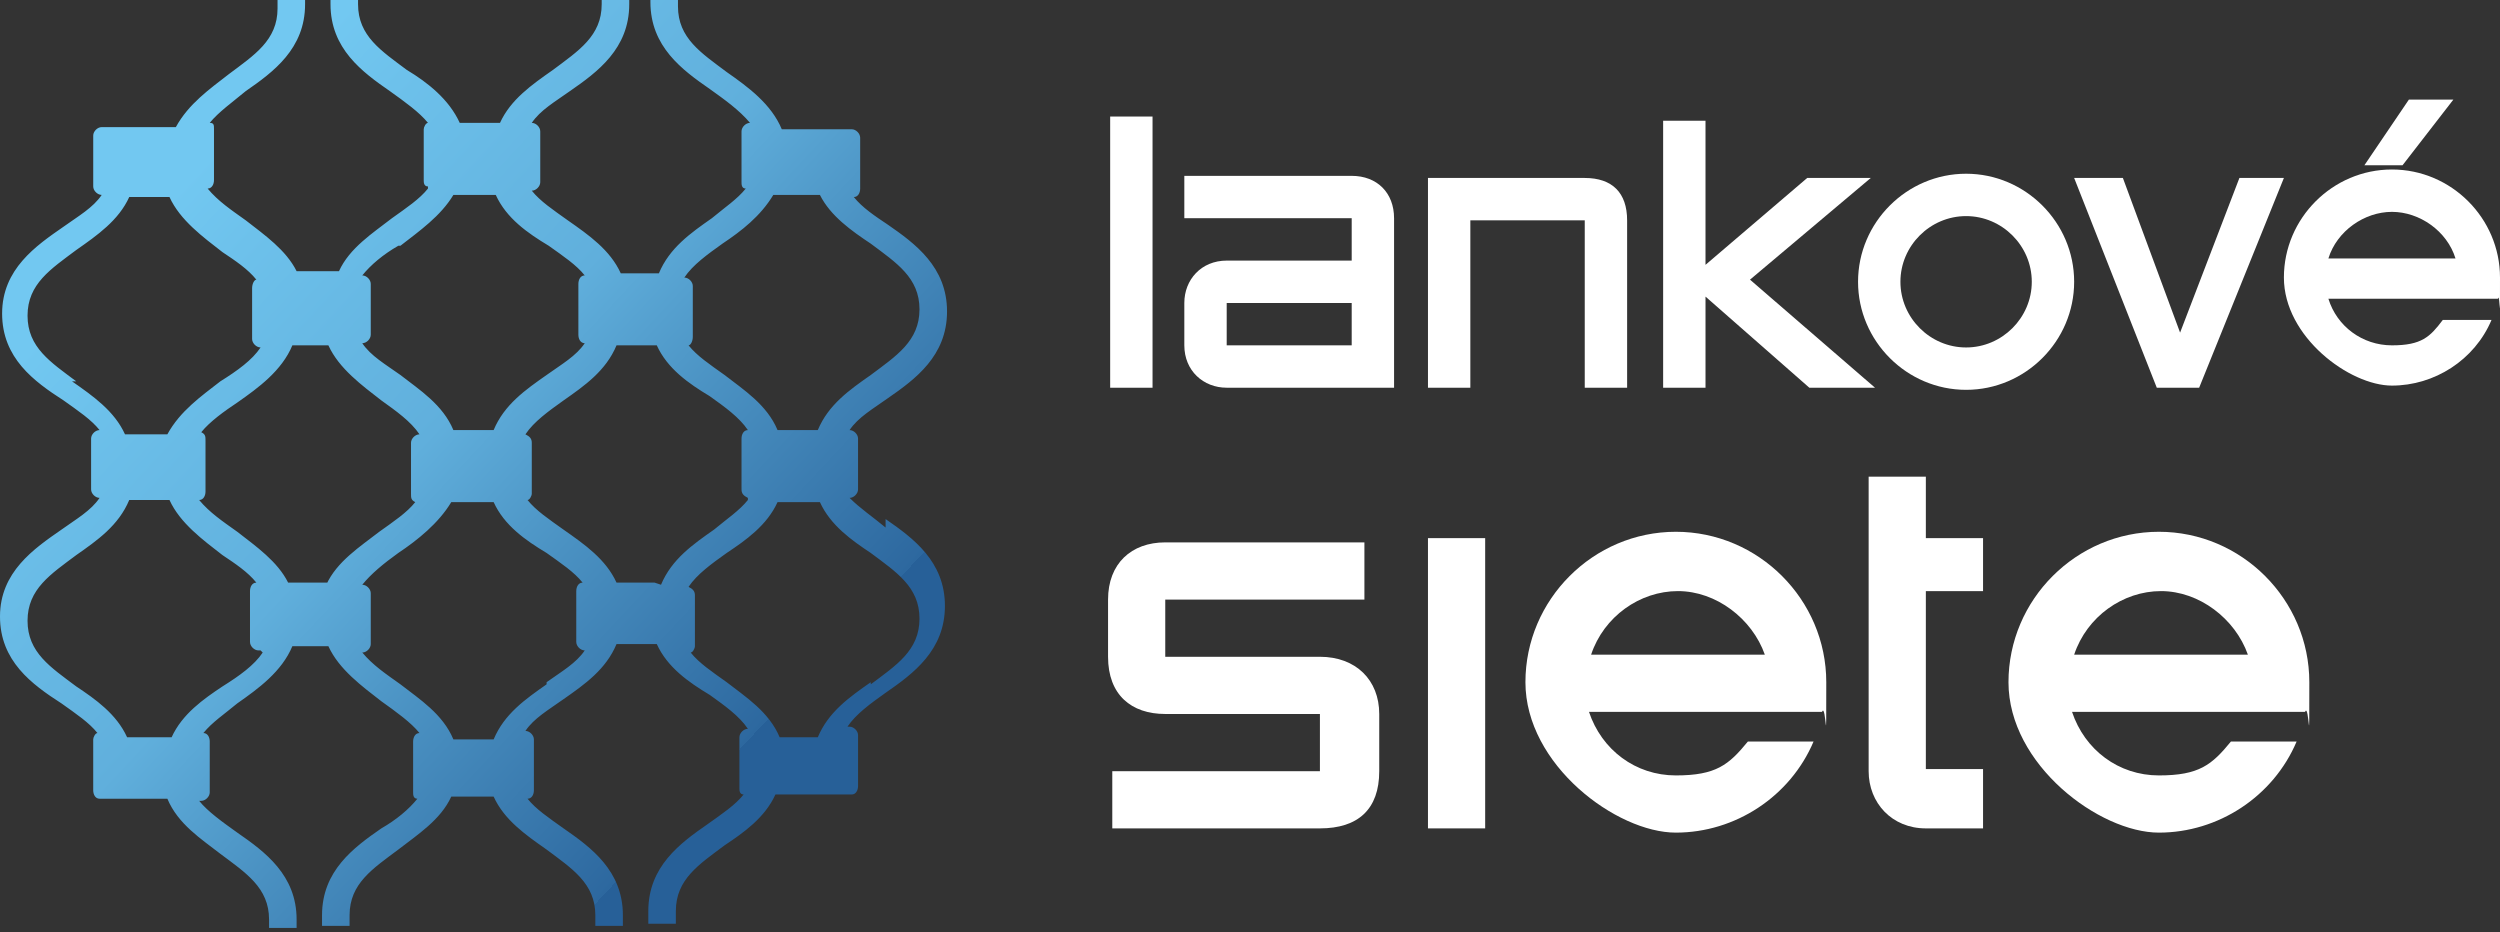 <?xml version="1.0" encoding="UTF-8"?>
<svg id="Layer_1" data-name="Layer 1" xmlns="http://www.w3.org/2000/svg" xmlns:xlink="http://www.w3.org/1999/xlink" version="1.1" viewBox="0 0 118 44">
  <rect x="0" y="0" width="118" height="44" fill="#333333" stroke="none"/>
  <defs>
    <style>
      .cls-1 {
        fill: url(#Nepojmenovan_p_echod_40);
        opacity: 1;
      }

      .cls-1, .cls-2 {
        stroke-width: 0px;
      }

      .cls-2 {
        fill: #fff;
      }
    </style>
    <linearGradient id="Nepojmenovan_p_echod_40" data-name="Nepojmenovan˝ p¯echod 40" x1="8.4" y1="8.9" x2="38.8" y2="37.3" gradientUnits="userSpaceOnUse">
      <stop offset="0" stop-color="#72c8f1"/>
      <stop offset=".1" stop-color="#6dc1eb"/>
      <stop offset=".4" stop-color="#60afdc"/>
      <stop offset=".6" stop-color="#4a91c2"/>
      <stop offset=".9" stop-color="#2d689f"/>
      <stop offset=".9" stop-color="#276098"/>
    </linearGradient>
  </defs>
  <path class="cls-1" d="M41.8,24.9c-.6-.5-1.2-.9-1.7-1.4,0,0,0,0,0,0,.2,0,.4-.2.4-.4v-2.4c0-.2-.2-.4-.4-.4h0s0,0,0,0c.4-.6,1.1-1,1.8-1.5,1.3-.9,2.8-2,2.8-4.1s-1.5-3.2-2.8-4.1c-.6-.4-1.2-.8-1.6-1.3.2,0,.3-.2.3-.4v-2.4c0-.2-.2-.4-.4-.4h-3.3s0,0,0,0c-.5-1.2-1.6-2-2.6-2.7-1.2-.9-2.3-1.6-2.3-3.1V-.2h-1.3V.1c0,2.1,1.5,3.2,2.8,4.1.7.5,1.4,1,1.9,1.6,0,0,0,0,0,0h0c-.2,0-.4.2-.4.4v2.4c0,.1,0,.3.2.3,0,0,0,0,0,0-.4.5-1,.9-1.6,1.4-1,.7-2,1.4-2.5,2.6,0,0,0,0,0,0h-1.8s0,0,0,0c-.5-1.1-1.5-1.8-2.5-2.5-.7-.5-1.3-.9-1.7-1.4,0,0,0,0,0,0,.2,0,.4-.2.4-.4v-2.4c0-.2-.2-.4-.4-.4.4-.6,1.1-1,1.8-1.5,1.3-.9,2.8-2,2.8-4.1V-.2h-1.3v.4c0,1.5-1.1,2.2-2.3,3.1-1,.7-2,1.4-2.5,2.5h-1.9c-.5-1.1-1.5-1.9-2.5-2.5-1.2-.9-2.3-1.6-2.3-3.1V-.2h-1.3v.4c0,2.1,1.5,3.2,2.8,4.1.7.5,1.4,1,1.8,1.5-.1,0-.2.2-.2.3v2.4c0,.1,0,.3.2.3,0,0,0,0,0,.1-.4.5-1,.9-1.7,1.4-.9.7-2,1.4-2.5,2.5h-2c-.5-1-1.5-1.7-2.4-2.4-.7-.5-1.3-.9-1.8-1.5,0,0,0,0,0,0,.2,0,.3-.2.3-.4v-2.4c0-.2,0-.3-.2-.3,0,0,0,0,0,0,.4-.5,1.1-1,1.7-1.5,1.3-.9,2.8-2,2.8-4.1V-.2h-1.3V.4c0,1.5-1.1,2.2-2.3,3.1-.9.7-1.9,1.4-2.5,2.5h-3.5s0,0,0,0c-.2,0-.4.2-.4.4v2.4c0,.2.2.4.4.4h0s0,0,0,0c-.4.6-1.1,1-1.8,1.5-1.3.9-2.9,2-2.9,4.1s1.5,3.2,2.9,4.1c.7.5,1.3.9,1.7,1.4-.2,0-.4.2-.4.4v2.4c0,.2.2.4.4.4h0s0,0,0,0c0,0,0,0,0,0-.4.6-1.1,1-1.8,1.5-1.3.9-2.9,2-2.9,4.1s1.5,3.2,2.9,4.1c.7.5,1.3.9,1.7,1.4h0c-.1,0-.2.2-.2.3v2.4c0,.2.1.4.3.4,0,0,0,0,0,0h3.2s0,0,0,0c.5,1.2,1.6,1.9,2.5,2.6,1.2.9,2.3,1.6,2.3,3.1v.4h1.3v-.4c0-2.1-1.5-3.2-2.8-4.1-.7-.5-1.4-1-1.8-1.5,0,0,0,0,0,0h.1c.2,0,.4-.2.4-.4v-2.4c0-.2-.1-.4-.3-.4.4-.5,1-.9,1.6-1.4,1-.7,2.1-1.5,2.6-2.7,0,0,0,0,0,0h1.7s0,0,0,0c.5,1.1,1.6,1.9,2.5,2.6.7.5,1.4,1,1.8,1.5,0,0,0,0,0,0-.2,0-.3.2-.3.4v2.4c0,.1,0,.3.2.3,0,0,0,0,0,0-.4.5-1,1-1.7,1.4-1.3.9-2.8,2-2.8,4.1v.5h1.3v-.5c0-1.5,1.1-2.2,2.3-3.1.9-.7,2-1.4,2.5-2.5h2c.5,1.1,1.5,1.8,2.5,2.5,1.2.9,2.3,1.6,2.3,3.1v.5h1.3v-.5c0-2.1-1.5-3.2-2.8-4.1-.7-.5-1.3-.9-1.7-1.4,0,0,0,0,0,0,.2,0,.3-.2.3-.4v-2.4c0-.2-.2-.4-.4-.4,0,0,0,0,0,0,.4-.6,1.1-1,1.8-1.5,1-.7,2-1.4,2.5-2.6h1.9c.5,1.1,1.5,1.8,2.5,2.4.7.5,1.4,1,1.8,1.6,0,0,0,0,0,0h0c-.2,0-.4.2-.4.4v2.4c0,.1,0,.3.2.3-.4.5-1,.9-1.7,1.4-1.3.9-2.8,2-2.8,4.1v.6h1.3v-.6c0-1.5,1.1-2.2,2.3-3.1.9-.6,1.9-1.3,2.4-2.4h3.5s0,0,.1,0c.2,0,.3-.2.3-.4v-2.4c0-.2-.2-.4-.4-.4h-.1s0,0,0,0c.4-.6,1.1-1.1,1.8-1.6,1.3-.9,2.8-2,2.8-4.1s-1.5-3.2-2.8-4.1ZM34.1,11.5c.9-.6,1.8-1.3,2.4-2.3h2.2c.5,1,1.5,1.7,2.4,2.3,1.2.9,2.3,1.6,2.3,3.1s-1.1,2.2-2.3,3.1c-1,.7-2,1.4-2.5,2.6,0,0,0,0,0,0h-1.9c-.5-1.2-1.6-1.9-2.5-2.6-.7-.5-1.3-.9-1.7-1.4,0,0,0,0,0,0,.1,0,.2-.2.2-.4v-2.4c0-.2-.2-.4-.4-.4,0,0,0,0,0,0,.4-.6,1.1-1.1,1.8-1.6ZM30.9,27.5s0,0,0,0h-1.8s0,0,0,0c-.5-1.1-1.5-1.8-2.5-2.5-.7-.5-1.3-.9-1.7-1.4,0,0,0,0,0,0,.1,0,.2-.2.2-.3v-2.4c0-.2-.1-.3-.3-.4,0,0,0,0,0,0,.4-.6,1.1-1.1,1.8-1.6,1-.7,2-1.4,2.5-2.6h1.9c.5,1.1,1.5,1.8,2.5,2.4.7.5,1.4,1,1.8,1.6-.2,0-.3.2-.3.4v2.4c0,.2.1.3.3.4,0,0,0,0,0,.1-.4.5-1,.9-1.6,1.4-1,.7-2,1.4-2.5,2.6ZM18.9,11.6c.9-.7,1.9-1.4,2.5-2.4,0,0,0,0,0,0h2s0,0,0,0c.5,1.1,1.5,1.8,2.5,2.4.7.5,1.3.9,1.7,1.4,0,0,0,0,0,0-.2,0-.3.2-.3.4v2.4c0,.2.1.4.3.4-.4.6-1.1,1-1.8,1.5-1,.7-2,1.4-2.5,2.6,0,0,0,0,0,0h-1.9s0,0,0,0c-.5-1.2-1.6-1.9-2.5-2.6-.7-.5-1.4-.9-1.8-1.5,0,0,0,0,0,0h0c.2,0,.4-.2.4-.4v-2.4c0-.2-.2-.4-.4-.4h0c.4-.5,1-1,1.7-1.4ZM15.6,27.5h-2c-.5-1-1.5-1.7-2.4-2.4-.7-.5-1.3-.9-1.8-1.5,0,0,0,0,0,0,.2,0,.3-.2.3-.4v-2.4c0-.2,0-.3-.2-.4.4-.5,1.1-1,1.7-1.4,1-.7,2.1-1.5,2.6-2.7,0,0,0,0,0,0h1.7s0,0,0,0c.5,1.1,1.6,1.9,2.5,2.6.7.5,1.4,1,1.8,1.6,0,0,0,0,0,0-.2,0-.4.2-.4.4v2.4c0,.2,0,.3.2.4,0,0,0,0,0,0-.4.5-1,.9-1.7,1.4-.9.7-2,1.4-2.5,2.5ZM3.6,18c-1.2-.9-2.3-1.6-2.3-3.1s1.1-2.2,2.3-3.1c1-.7,2-1.4,2.5-2.5,0,0,0,0,0,0h1.9s0,0,0,0c.5,1.1,1.6,1.9,2.5,2.6.6.4,1.2.8,1.6,1.3,0,0,0,0,0,0-.1,0-.2.2-.2.4v2.4c0,.2.2.4.4.4h0s0,0,0,0c-.4.6-1.1,1.1-1.9,1.6-.9.7-1.9,1.4-2.5,2.5h-2c-.5-1.1-1.5-1.8-2.5-2.5ZM12.4,30.8c-.4.6-1.1,1.1-1.9,1.6-.9.6-1.9,1.3-2.4,2.4h-2.1c-.5-1.1-1.5-1.8-2.4-2.4-1.2-.9-2.3-1.6-2.3-3.1s1.1-2.2,2.3-3.1c1-.7,2-1.4,2.5-2.6,0,0,0,0,0,0,0,0,0,0,0,0h1.9s0,0,0,0c.5,1.1,1.6,1.9,2.5,2.6.6.4,1.2.8,1.6,1.3,0,0,0,0,0,0-.2,0-.3.2-.3.4v2.4c0,.2.2.4.4.4h.1s0,0,0,0ZM25.8,32.3c-1,.7-2,1.4-2.5,2.6,0,0,0,0,0,0h-1.9s0,0,0,0c-.5-1.2-1.6-1.9-2.5-2.6-.7-.5-1.3-.9-1.8-1.5,0,0,0,0,0,0h0c.2,0,.4-.2.4-.4v-2.4c0-.2-.2-.4-.4-.4.4-.5,1-1,1.7-1.5.9-.6,1.9-1.4,2.5-2.4h2c.5,1.1,1.5,1.8,2.5,2.4.7.5,1.3.9,1.7,1.4,0,0,0,0,0,0-.2,0-.3.2-.3.4v2.4c0,.2.2.4.4.4-.4.6-1.1,1-1.8,1.5ZM41.1,32.2c-1,.7-2,1.4-2.5,2.6,0,0,0,0,0,0h-1.8s0,0,0,0c-.5-1.2-1.6-1.9-2.5-2.6-.7-.5-1.3-.9-1.7-1.4,0,0,0,0,0,0,.1,0,.2-.2.2-.3v-2.4c0-.2-.1-.3-.3-.4,0,0,0,0,0,0,.4-.6,1.1-1.1,1.8-1.6.9-.6,1.9-1.3,2.4-2.4,0,0,0,0,0,0h2s0,0,0,0c.5,1.1,1.5,1.8,2.4,2.4,1.2.9,2.3,1.6,2.3,3.1s-1.1,2.2-2.3,3.1Z"/>
  <g>
    <path class="cls-2" d="M54.4,18.3h-2V5.5h2v12.7Z"/>
    <path class="cls-2" d="M65.8,18.3h-7.9c-1.1,0-2-.8-2-2v-2c0-1.1.8-2,2-2h5.9v-2h-7.9v-2h7.9c1.2,0,2,.8,2,2v7.9ZM63.8,16.3v-2h-5.9v2h5.9Z"/>
    <path class="cls-2" d="M76.8,18.3h-2v-7.9h-5.4v7.9h-2v-9.9h7.4c1.3,0,2,.7,2,2v7.9Z"/>
    <path class="cls-2" d="M88.4,18.3h-3l-4.9-4.3v4.3h-2V5.7h2v6.8l4.8-4.1h3l-5.7,4.8,5.9,5.1Z"/>
    <path class="cls-2" d="M92.8,18.4c-2.8,0-5.1-2.3-5.1-5.1s2.3-5.1,5.1-5.1,5.1,2.3,5.1,5.1-2.3,5.1-5.1,5.1ZM92.8,10.2c-1.7,0-3.1,1.4-3.1,3.1s1.4,3.1,3.1,3.1,3.1-1.4,3.1-3.1-1.4-3.1-3.1-3.1Z"/>
    <path class="cls-2" d="M107.8,8.4l-4,9.9h-2l-3.9-9.9h2.3l2.7,7.3,2.8-7.3h2.1Z"/>
    <path class="cls-2" d="M117.9,14.1h-8c.4,1.3,1.6,2.2,3,2.2s1.8-.4,2.4-1.2h2.3c-.8,1.9-2.7,3.1-4.7,3.1s-5.1-2.3-5.1-5.1,2.3-5.1,5.1-5.1,5.1,2.3,5.1,5.1,0,.6-.1,1ZM115.9,12.2c-.4-1.3-1.7-2.2-3-2.2s-2.6.9-3,2.2h6ZM113.7,4.7h2.1l-2.4,3.1h-1.8l2.1-3.1Z"/>
  </g>
  <g>
    <path class="cls-2" d="M65.1,36.4c0,1.8-1,2.7-2.8,2.7h-9.8v-2.7h9.8v-2.7h-7.3c-1.6,0-2.7-.9-2.7-2.7v-2.7c0-1.7,1.1-2.7,2.7-2.7h9.4v2.7h-9.4v2.7h7.3c1.7,0,2.8,1.1,2.8,2.7v2.7Z"/>
    <path class="cls-2" d="M70.1,39.1h-2.7v-13.7h2.7v13.7Z"/>
    <path class="cls-2" d="M86.1,33.6h-11.1c.6,1.8,2.2,3,4.1,3s2.5-.5,3.4-1.6h3.1c-1.1,2.6-3.7,4.3-6.5,4.3s-7.1-3.2-7.1-7.1,3.2-7.1,7.1-7.1,7.1,3.2,7.1,7.1,0,.9-.2,1.4ZM83.3,30.9c-.6-1.7-2.3-3-4.1-3s-3.5,1.2-4.1,3h8.2Z"/>
    <path class="cls-2" d="M93.6,39.1h-2.7c-1.6,0-2.7-1.2-2.7-2.7v-13.9h2.7v2.9h2.7v2.5h-2.7v8.4h2.7v2.7Z"/>
    <path class="cls-2" d="M108.9,33.6h-11.1c.6,1.8,2.2,3,4.1,3s2.5-.5,3.4-1.6h3.1c-1.1,2.6-3.7,4.3-6.5,4.3s-7.1-3.2-7.1-7.1,3.2-7.1,7.1-7.1,7.1,3.2,7.1,7.1,0,.9-.2,1.4ZM106.1,30.9c-.6-1.7-2.3-3-4.1-3s-3.5,1.2-4.1,3h8.2Z"/>
  </g>
</svg>